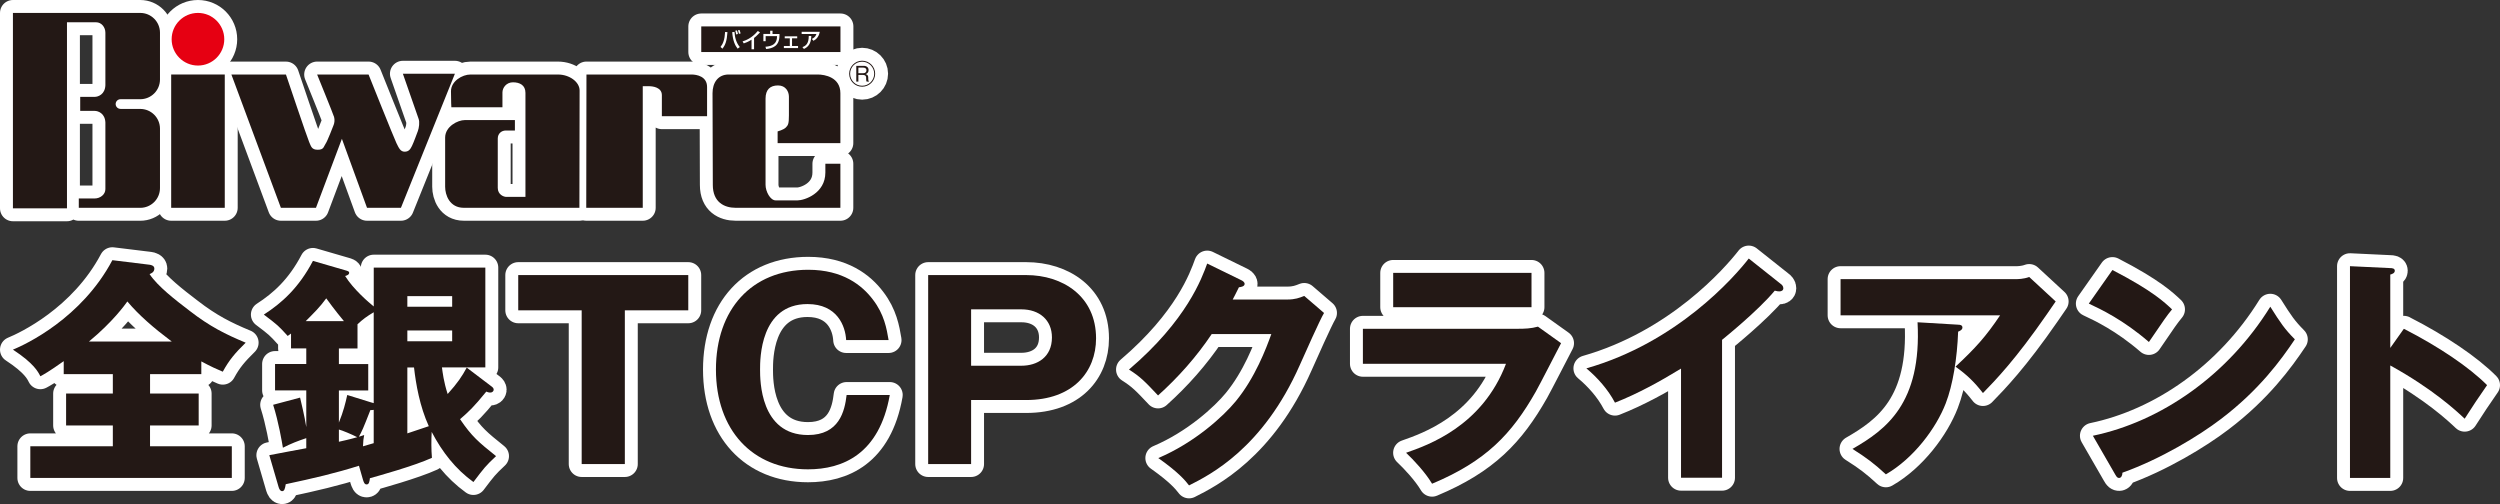 <?xml version="1.0" encoding="UTF-8"?>
<svg id="_レイヤー_1" data-name="レイヤー 1" xmlns="http://www.w3.org/2000/svg" viewBox="0 0 967.12 195">
  <rect x="0" y="0" width="967.12" height="195" fill="#333333" stroke="none"/>
  <defs>
    <style>
      .cls-1, .cls-2 {
        fill: #fff;
      }

      .cls-2 {
        stroke: #fff;
        stroke-linejoin: round;
        stroke-width: 10px;
      }

      .cls-3 {
        fill: #e60012;
      }

      .cls-4 {
        fill: #231815;
      }
    </style>
  </defs>
  <g>
    <g>
      <path class="cls-2" d="m58.04,152.24h18.82v12.34h-18.82v8.07h31.64v12.25H11.73v-12.25h31.92v-8.07h-18.08v-12.34h18.08v-7.52h-19v-5.01c-5.9,4.18-7.84,5.2-9.04,5.85-.83-1.67-2.49-5.01-10.61-10.3,4.98-2.04,26.57-12.15,38.47-34.61l14.39,1.76c.65.09,1.85.37,1.85,1.48,0,1.48-1.38,1.95-1.85,2.13,3.04,4.64,9.87,9.93,15.59,14.29,7.66,5.94,13.75,9,21.59,12.25-4.15,4.08-6.37,6.68-8.86,11.23-2.21-.93-4.52-1.95-8.3-3.99v4.92h-19.83v7.52Zm8.39-20.13c-6.92-5.2-12.64-10.11-17.16-15.49-.92,1.3-5.63,7.89-14.85,15.49h32.01Z"/>
      <path class="cls-2" d="m190.33,149.64c.37.28.65.65.65,1.11s-.37,1.11-1.38,1.11c-.55,0-1.01-.19-1.48-.37-4.98,6.12-6.83,7.79-10.15,10.67,4.61,6.77,7.1,8.81,13.93,14.29-4.06,3.8-4.61,4.55-8.76,10.02-6.92-5.01-12.08-11.6-16.14-19.39-.18,3.15-.18,6.87.09,10.02-6.83,3.15-21.31,7.14-23.99,7.89-.18,1.48-.37,2.41-1.29,2.41-.83,0-1.11-.93-1.38-1.76l-1.57-5.47c-9.13,2.88-17.44,4.82-28.32,7.14-.28,1.76-.55,2.69-1.38,2.69-.74,0-1.11-.74-1.38-1.58l-3.6-12.34c3.23-.65,12.36-2.32,14.3-2.69v-3.9c-3.6,1.21-5.72,2.04-9.04,3.71-.37-2.23-1.66-9.93-3.78-16.61l10.42-2.78c.46,2.04,1.66,6.77,2.4,11.41v-14.2h-12.08v-10.21h12.08v-6.03h-5.9v-5.75c-.28.19-.65.46-1.29.93-3.51-3.9-4.06-4.36-9.23-8.26,6.92-4.45,13.56-10.39,19-20.78l12.45,3.62c1.01.28,1.57.46,1.57.93,0,.83-.92,1.11-1.57,1.3,3.14,5.1,9.32,10.39,11.07,11.78v-15.03h43.17v38.6h-16.79c.28,1.95.65,5.47,2.21,10.3,3.87-4.27,5.63-6.96,7.38-10.21l9.78,7.42Zm-57.29-25.42c-.55-.65-3.69-4.45-6.83-8.81-2.58,3.53-4.61,5.47-7.93,8.81h14.76Zm-1.94,39.25c1.75-4.27,2.58-7.7,3.23-10.67l8.95,2.78c.46.19.83.19,1.29.37v-35.16c-2.77,1.67-4.06,2.6-6.27,4.64v9.37h-7.2v6.03h11.35v10.21h-11.35v12.43Zm0,7.42c1.57-.37,3.51-.74,7.1-1.76-2.12-1.11-5.72-2.6-7.1-2.97v4.73Zm13.47-12.34c-.46.09-.83.09-1.29.09-2.86,7.33-3.23,8.07-4.43,10.3.83-.28,1.29-.37,2.03-.65-.28,1.39-.37,2.23-.46,4.36,2.58-.74,2.86-.84,4.15-1.21v-12.9Zm13.01-39.9h17.34v-4.08h-17.34v4.08Zm17.34,9.19h-17.34v4.18h17.34v-4.18Zm-17.34,14.29v25.52c2.77-.93,4.7-1.58,8.3-2.78-3.51-7.7-4.98-16.24-5.72-22.73h-2.58Z"/>
      <path class="cls-2" d="m241.72,179.52h-16.7v-59.47h-24.54v-13.64h65.78v13.64h-24.54v59.47Z"/>
      <path class="cls-2" d="m344.21,152.8c-4.06,22.92-18.27,28.76-31.64,28.76-21.59,0-35.61-15.31-35.61-38.6s13.84-38.6,35.7-38.6c13.38,0,20.85,6.03,25,11.51,4.43,5.75,5.35,11.32,6.09,15.68h-16.42c-.28-5.38-3.41-13.92-14.94-13.92-18.36,0-18.36,21.25-18.36,25.33s0,25.33,18.54,25.33c12.08,0,14.21-9.19,14.94-15.49h16.7Z"/>
      <path class="cls-2" d="m359.06,106.41h37.92c14.11,0,27.03,8.17,27.03,24.49,0,12.9-8.95,23.85-27.03,23.85h-21.31v24.77h-16.61v-73.11Zm16.61,35.07h19.46c6.18,0,11.81-3.34,11.81-10.95,0-6.77-4.89-10.86-11.81-10.86h-19.46v21.8Z"/>
      <path class="cls-2" d="m497.99,115.87c3.04,0,4.7-.65,6.55-1.39l7.66,6.59c-1.66,2.78-7.29,15.49-9.41,20.23-14.21,32.1-34.69,42.4-42.81,46.48-1.57-2.04-4.15-5.1-11.9-10.58,14.02-5.94,25.19-16.14,29.98-21.99,7.47-9.09,11.72-20.32,13.75-25.98h-23.06c-5.9,8.81-12.92,16.7-20.76,23.75-4.98-5.29-6.83-7.24-11.25-10.02,22.42-19.11,28.23-35.44,30.26-41.01l13.28,6.49c.37.19,1.2.65,1.2,1.39,0,.93-1.29,1.21-2.21,1.3-1.48,2.88-1.75,3.62-2.4,4.73h21.13Z"/>
      <path class="cls-2" d="m587.02,127.19c2.86,0,5.26-.09,7.93-.83l8.95,6.4c-1.57,2.97-8.3,16.14-9.78,18.74-9.32,16.42-19.28,26.91-40.13,35.63-2.58-4.36-7.2-9.28-10.06-11.97,8.49-2.97,29.52-10.3,38.65-34.42h-55.35v-13.55h59.78Zm5.44-21.62v13.27h-53.51v-13.27h53.51Z"/>
      <path class="cls-2" d="m666.17,184.81h-15.87v-42.22c-8.21,5.01-16.61,9.65-25.55,13.18-2.68-5.1-6.83-9.74-11.07-13.27,35.15-10.02,57.2-35.26,62.82-42.49l12.27,9.74c.55.37,1.11.93,1.11,1.76s-.74,1.21-1.48,1.21c-.46,0-.83,0-1.84-.28-6.55,7.89-19.83,18.56-20.39,19.02v53.35Z"/>
      <path class="cls-2" d="m779.83,107.98c.65,0,2.95,0,5.17-.83l10.24,9.46c-.92,1.3-1.2,1.76-3.32,4.82-12.18,17.63-20.02,25.7-24.82,30.62-3.32-4.27-6.09-6.96-10.61-10.21,7.66-7.14,11.72-11.6,17.25-19.86h-61.72v-14.01h67.81Zm-22.33,17.63c.65,0,1.66.09,1.66,1.11,0,.93-1.2,1.39-1.66,1.58-.37,10.21-2.03,20.6-4.8,27.74-3.69,9.56-12.36,21.25-23.16,27.46-4.52-4.18-7.47-6.4-12.92-9.84,12.92-7.42,26.85-17.54,25.18-48.99l15.68.93Z"/>
      <path class="cls-2" d="m817.19,104.46c15.5,7.98,20.3,12.62,23.06,15.22-2.21,2.69-2.86,3.71-8.95,12.62-9.87-8.54-18.64-12.71-23.25-14.85l9.13-12.99Zm-7.56,64.11c26.29-5.47,52.21-23.38,68.63-49.92,3.97,6.31,5.54,8.63,9.5,12.62-5.35,7.98-13.84,19.67-28.69,30.9-8.39,6.4-23.16,15.4-38.01,20.69,0,1.02-.46,2.04-1.29,2.04-.55,0-.92-.28-1.48-1.3l-8.67-15.03Z"/>
      <path class="cls-2" d="m929.92,127.19c13.65,6.96,25.37,14.94,32.2,21.8-4.15,6.03-4.61,6.68-8.67,12.99-3.04-2.88-12.27-11.51-28.78-20.6v43.52h-15.59v-81.93l15.59.74c.65,0,1.75.09,1.75,1.02s-1.01,1.3-1.75,1.48v28.39l5.26-7.42Z"/>
    </g>
    <g>
      <g>
        <rect class="cls-2" x="271.28" y="10.22" width="53.85" height="9.91"/>
        <g>
          <path class="cls-2" d="m278.73,18.16c1.01-1.26,1.6-2.82,1.77-5.8l.92.07c-.25,3.57-.86,5.02-1.95,6.4l-.74-.68Zm5.41-5.81c.11,2.12.69,4.23,2.06,5.85l-.84.63c-.85-1.08-1.84-2.75-2.11-6.39l.89-.1Zm.66.98c-.12-.8-.28-1.2-.37-1.43l.64-.15c.18.45.29.81.4,1.4l-.67.18Zm1.07-.24c-.16-.69-.23-.91-.41-1.34l.62-.16c.17.44.32.87.42,1.35l-.63.15Z"/>
          <path class="cls-2" d="m291.7,19.05h-.97v-3.69c-1.31.85-2.36,1.21-3.01,1.43l-.46-.78c1.11-.36,3.52-1.16,5.88-4.01l.88.54c-1.27,1.34-1.94,1.86-2.31,2.15v4.37Z"/>
          <path class="cls-2" d="m298.85,11.92v1.24h2.7l-.02.74c-.09,3.96-2.63,4.8-5.15,5.07l-.28-.89c2.66-.2,4.49-1.08,4.49-4.04v-.06h-4.4v1.95h-.88v-2.79h2.63v-1.24h.91Z"/>
          <path class="cls-2" d="m308.4,14.05v.77h-2v2.97h2.33v.81h-5.49v-.81h2.3v-2.97h-1.97v-.77h4.82Z"/>
          <path class="cls-2" d="m317.11,12.28c-.06.41-.22,1.34-.92,2.26-.56.73-1.15,1.04-1.52,1.24l-.61-.73c.55-.25,1.36-.68,1.79-1.9h-5.73v-.86h6.99Zm-6.69,5.95c1.29-.5,2.43-1.26,2.45-4.33l.99.02c-.1,3.13-1.31,4.27-2.86,5.02l-.59-.72Z"/>
        </g>
        <rect class="cls-2" x="66.22" y="28.82" width="20.73" height="51.57"/>
        <path class="cls-2" d="m46.61,42.12c-1.03,0-1.87-.84-1.87-1.87s.84-1.87,1.87-1.87h7.64c4.22,0,7.64-3.42,7.64-7.64V12.64c0-4.22-3.42-7.64-7.64-7.64H5v75.59h20.91V8.62h11.26c2.11,0,3.6,1.93,3.6,4.03v20.33c-.15,3.58-2.84,4.49-4.11,4.49h-5.63v5.43h5.63c1.27,0,3.96.91,4.11,4.49v25.78c0,2.11-2.04,3.61-4.15,3.61h-6.14v3.62h23.77c4.22,0,7.64-3.42,7.64-7.64v-22.98c0-4.22-3.42-7.64-7.64-7.64h-7.64Z"/>
        <path class="cls-2" d="m86.76,15.18c0,5.62-4.56,10.18-10.18,10.18s-10.18-4.56-10.18-10.18,4.56-10.18,10.18-10.18,10.18,4.56,10.18,10.18Z"/>
        <path class="cls-2" d="m89.51,28.82l19.15,51.57h13.57l10.03-26.69,9.72,26.69h13.12l20.88-51.87h-20.13s5.65,16.28,6.1,17.49c.45,1.21.15,3.47-.3,4.68-.45,1.21-1.66,4.52-2.26,5.73-.6,1.21-1.2,2.26-2.86,2.26s-2.26-1.51-3.17-3.32c-.9-1.81-10.78-26.54-10.78-26.54h-19.9s6.26,15.38,6.56,16.44c.3,1.06.15,2.26-.15,3.02-.3.76-2.41,6.33-3.17,7.39-.75,1.06-.6,2.26-3.01,2.26s-2.57-1.36-3.32-3.01c-.75-1.66-8.97-26.09-8.97-26.09h-21.11Z"/>
        <path class="cls-2" d="m174.62,41.49h19.75v-5.73c0-1.81,1.51-3.92,4.07-3.92s4.83,1.06,4.83,4.07v40.26h-7.39c-1.06,0-3.32-.91-3.32-3.47v-19.12c0-1.96,1.51-3.09,3.09-3.09h3.54v-4.03h-19.45c-2.56,0-7.54,2.41-7.54,6.79v19c0,3.17,1.7,8.14,7.24,8.14h44.7s.08-42.07.08-45.38-3.92-6.18-8.37-6.18h-33.85c-3.17,0-7.54,2.56-7.54,6.49s.15,6.18.15,6.18Z"/>
        <path class="cls-2" d="m226.87,28.82h40.56c2.19,0,6.1.76,6.1,4.83v11.31h-17.49v-8.14c0-3.02-3.47-3.47-4.98-3.47h-2.41v47.04h-21.86l.08-51.57Z"/>
        <path class="cls-2" d="m281.9,28.82h34.38c2.79,0,8.82,1.06,8.82,7.24v19.3h-24.28v-4.52s2.26-.6,3.17-1.51c.91-.91,1.2-1.51,1.2-4.67v-7.24c0-1.96-1.2-4.37-4.22-4.37s-4.82,1.58-4.82,5.12v33.32c0,2.56,1.81,6.03,3.92,6.03h8.44c2.71,0,10.78-2.71,10.78-10.78v-3.39h5.81v17.04h-40.49c-4.45,0-8.86-2.19-8.86-8.86s-.11-31.4-.11-35.47,2.11-7.24,6.26-7.24Z"/>
      </g>
      <path class="cls-2" d="m338.55,28.52c0,2.77-2.25,5.03-5.03,5.03s-5.02-2.26-5.02-5.03,2.28-5.03,5.02-5.03,5.03,2.23,5.03,5.03Zm-9.68,0c0,2.57,2.08,4.65,4.65,4.65s4.66-2.08,4.66-4.65-2.11-4.65-4.66-4.65-4.65,2.05-4.65,4.65Zm5.22-3.05c1.34,0,1.92.75,1.92,1.62,0,1.19-.88,1.48-1.17,1.59.25.05,1.04.22,1.04,1.31v.47c0,.77.16.91.3,1.02v.1h-.93c-.11-.23-.18-.37-.18-.98v-.53c0-.41-.16-1.07-1.22-1.07h-1.79v2.58h-.81v-6.1h2.84Zm-2.03.69v2.15h1.96c.76,0,1.17-.5,1.17-1.11s-.39-1.04-1.22-1.04h-1.91Z"/>
    </g>
  </g>
  <g>
    <g>
      <path class="cls-4" d="m58.04,152.24h18.82v12.34h-18.82v8.07h31.64v12.25H11.73v-12.25h31.92v-8.07h-18.08v-12.34h18.08v-7.52h-19v-5.01c-5.9,4.18-7.84,5.2-9.04,5.85-.83-1.67-2.49-5.01-10.61-10.3,4.98-2.04,26.57-12.15,38.47-34.61l14.39,1.76c.65.09,1.85.37,1.85,1.48,0,1.48-1.38,1.95-1.85,2.13,3.04,4.64,9.87,9.93,15.59,14.29,7.66,5.94,13.75,9,21.59,12.25-4.15,4.08-6.37,6.68-8.86,11.23-2.21-.93-4.52-1.95-8.3-3.99v4.92h-19.83v7.52Zm8.39-20.13c-6.92-5.2-12.64-10.11-17.16-15.49-.92,1.3-5.63,7.89-14.85,15.49h32.01Z"/>
      <path class="cls-4" d="m190.33,149.64c.37.28.65.65.65,1.11s-.37,1.11-1.38,1.11c-.55,0-1.01-.19-1.48-.37-4.98,6.12-6.83,7.79-10.15,10.67,4.61,6.77,7.1,8.81,13.93,14.29-4.06,3.8-4.61,4.55-8.76,10.02-6.92-5.01-12.08-11.6-16.14-19.39-.18,3.15-.18,6.87.09,10.02-6.83,3.15-21.31,7.14-23.99,7.89-.18,1.48-.37,2.41-1.29,2.41-.83,0-1.11-.93-1.38-1.76l-1.57-5.47c-9.13,2.88-17.44,4.82-28.32,7.14-.28,1.76-.55,2.69-1.38,2.69-.74,0-1.11-.74-1.38-1.58l-3.6-12.34c3.23-.65,12.36-2.32,14.3-2.69v-3.9c-3.6,1.21-5.72,2.04-9.04,3.71-.37-2.23-1.66-9.93-3.78-16.61l10.42-2.78c.46,2.04,1.66,6.77,2.4,11.41v-14.2h-12.08v-10.21h12.08v-6.03h-5.9v-5.75c-.28.19-.65.46-1.29.93-3.51-3.9-4.06-4.36-9.23-8.26,6.92-4.45,13.56-10.39,19-20.78l12.45,3.62c1.01.28,1.57.46,1.57.93,0,.83-.92,1.11-1.57,1.3,3.14,5.1,9.32,10.39,11.07,11.78v-15.03h43.17v38.6h-16.79c.28,1.95.65,5.47,2.21,10.3,3.87-4.27,5.63-6.96,7.38-10.21l9.78,7.42Zm-57.29-25.42c-.55-.65-3.69-4.45-6.83-8.81-2.58,3.53-4.61,5.47-7.93,8.81h14.76Zm-1.94,39.25c1.75-4.27,2.58-7.7,3.23-10.67l8.95,2.78c.46.19.83.19,1.29.37v-35.16c-2.77,1.67-4.06,2.6-6.27,4.64v9.37h-7.2v6.03h11.35v10.21h-11.35v12.43Zm0,7.42c1.57-.37,3.51-.74,7.1-1.76-2.12-1.11-5.72-2.6-7.1-2.97v4.73Zm13.47-12.34c-.46.09-.83.09-1.29.09-2.86,7.33-3.23,8.07-4.43,10.3.83-.28,1.29-.37,2.03-.65-.28,1.39-.37,2.23-.46,4.36,2.58-.74,2.86-.84,4.15-1.21v-12.9Zm13.01-39.9h17.34v-4.08h-17.34v4.08Zm17.34,9.19h-17.34v4.18h17.34v-4.18Zm-17.34,14.29v25.52c2.77-.93,4.7-1.58,8.3-2.78-3.51-7.7-4.98-16.24-5.72-22.73h-2.58Z"/>
      <path class="cls-4" d="m241.72,179.52h-16.7v-59.47h-24.54v-13.64h65.78v13.64h-24.54v59.47Z"/>
      <path class="cls-4" d="m344.21,152.8c-4.06,22.92-18.27,28.76-31.64,28.76-21.59,0-35.61-15.31-35.61-38.6s13.84-38.6,35.7-38.6c13.38,0,20.85,6.03,25,11.51,4.43,5.75,5.35,11.32,6.09,15.68h-16.42c-.28-5.38-3.41-13.92-14.94-13.92-18.36,0-18.36,21.25-18.36,25.33s0,25.33,18.54,25.33c12.08,0,14.21-9.19,14.94-15.49h16.7Z"/>
      <path class="cls-4" d="m359.06,106.41h37.92c14.11,0,27.03,8.17,27.03,24.49,0,12.9-8.95,23.85-27.03,23.85h-21.31v24.77h-16.61v-73.11Zm16.61,35.07h19.46c6.18,0,11.81-3.34,11.81-10.95,0-6.77-4.89-10.86-11.81-10.86h-19.46v21.8Z"/>
      <path class="cls-4" d="m497.99,115.87c3.04,0,4.7-.65,6.55-1.39l7.66,6.59c-1.66,2.78-7.29,15.49-9.41,20.23-14.21,32.1-34.69,42.4-42.81,46.48-1.57-2.04-4.15-5.1-11.9-10.58,14.02-5.94,25.19-16.14,29.98-21.99,7.47-9.09,11.72-20.32,13.75-25.98h-23.06c-5.9,8.81-12.92,16.7-20.76,23.75-4.98-5.29-6.83-7.24-11.25-10.02,22.42-19.11,28.23-35.44,30.26-41.01l13.28,6.49c.37.19,1.2.65,1.2,1.39,0,.93-1.29,1.21-2.21,1.3-1.48,2.88-1.75,3.62-2.4,4.73h21.13Z"/>
      <path class="cls-4" d="m587.02,127.19c2.86,0,5.26-.09,7.93-.83l8.95,6.4c-1.57,2.97-8.3,16.14-9.78,18.74-9.32,16.42-19.28,26.91-40.13,35.63-2.58-4.36-7.2-9.28-10.06-11.97,8.49-2.97,29.52-10.3,38.65-34.42h-55.35v-13.55h59.78Zm5.44-21.62v13.27h-53.51v-13.27h53.51Z"/>
      <path class="cls-4" d="m666.17,184.81h-15.87v-42.22c-8.21,5.01-16.61,9.65-25.55,13.18-2.68-5.1-6.83-9.74-11.07-13.27,35.15-10.02,57.2-35.26,62.82-42.49l12.27,9.74c.55.37,1.11.93,1.11,1.76s-.74,1.21-1.48,1.21c-.46,0-.83,0-1.84-.28-6.55,7.89-19.83,18.56-20.39,19.02v53.35Z"/>
      <path class="cls-4" d="m779.83,107.98c.65,0,2.95,0,5.17-.83l10.24,9.46c-.92,1.3-1.2,1.76-3.32,4.82-12.18,17.63-20.02,25.7-24.82,30.62-3.32-4.27-6.09-6.96-10.61-10.21,7.66-7.14,11.72-11.6,17.25-19.86h-61.72v-14.01h67.81Zm-22.33,17.63c.65,0,1.66.09,1.66,1.11,0,.93-1.2,1.39-1.66,1.58-.37,10.21-2.03,20.6-4.8,27.74-3.69,9.56-12.36,21.25-23.16,27.46-4.52-4.18-7.47-6.4-12.92-9.84,12.92-7.42,26.85-17.54,25.18-48.99l15.68.93Z"/>
      <path class="cls-4" d="m817.19,104.46c15.5,7.98,20.3,12.62,23.06,15.22-2.21,2.69-2.86,3.71-8.95,12.62-9.87-8.54-18.64-12.71-23.25-14.85l9.13-12.99Zm-7.56,64.11c26.29-5.47,52.21-23.38,68.63-49.92,3.97,6.31,5.54,8.63,9.5,12.62-5.35,7.98-13.84,19.67-28.69,30.9-8.39,6.4-23.16,15.4-38.01,20.69,0,1.02-.46,2.04-1.29,2.04-.55,0-.92-.28-1.48-1.3l-8.67-15.03Z"/>
      <path class="cls-4" d="m929.92,127.19c13.65,6.96,25.37,14.94,32.2,21.8-4.15,6.03-4.61,6.68-8.67,12.99-3.04-2.88-12.27-11.51-28.78-20.6v43.52h-15.59v-81.93l15.59.74c.65,0,1.75.09,1.75,1.02s-1.01,1.3-1.75,1.48v28.39l5.26-7.42Z"/>
    </g>
    <g>
      <g>
        <rect class="cls-4" x="271.28" y="10.22" width="53.85" height="9.91"/>
        <g>
          <path class="cls-1" d="m278.73,18.16c1.01-1.26,1.6-2.82,1.77-5.8l.92.07c-.25,3.57-.86,5.02-1.95,6.4l-.74-.68Zm5.41-5.81c.11,2.12.69,4.23,2.06,5.85l-.84.63c-.85-1.08-1.84-2.75-2.11-6.39l.89-.1Zm.66.98c-.12-.8-.28-1.2-.37-1.43l.64-.15c.18.45.29.81.4,1.4l-.67.18Zm1.07-.24c-.16-.69-.23-.91-.41-1.34l.62-.16c.17.44.32.87.42,1.35l-.63.15Z"/>
          <path class="cls-1" d="m291.7,19.05h-.97v-3.69c-1.31.85-2.36,1.21-3.01,1.43l-.46-.78c1.11-.36,3.52-1.16,5.88-4.01l.88.54c-1.27,1.34-1.94,1.86-2.31,2.15v4.37Z"/>
          <path class="cls-1" d="m298.85,11.92v1.24h2.7l-.02.74c-.09,3.96-2.63,4.8-5.15,5.07l-.28-.89c2.66-.2,4.49-1.08,4.49-4.04v-.06h-4.4v1.95h-.88v-2.79h2.63v-1.24h.91Z"/>
          <path class="cls-1" d="m308.4,14.05v.77h-2v2.97h2.33v.81h-5.49v-.81h2.3v-2.97h-1.97v-.77h4.82Z"/>
          <path class="cls-1" d="m317.11,12.28c-.06.41-.22,1.34-.92,2.26-.56.73-1.15,1.04-1.52,1.24l-.61-.73c.55-.25,1.36-.68,1.79-1.9h-5.73v-.86h6.99Zm-6.69,5.95c1.29-.5,2.43-1.26,2.45-4.33l.99.02c-.1,3.13-1.31,4.27-2.86,5.02l-.59-.72Z"/>
        </g>
        <rect class="cls-4" x="66.22" y="28.82" width="20.73" height="51.57"/>
        <path class="cls-4" d="m46.61,42.12c-1.03,0-1.87-.84-1.87-1.87s.84-1.87,1.87-1.87h7.64c4.22,0,7.64-3.42,7.64-7.64V12.64c0-4.22-3.42-7.64-7.64-7.64H5v75.59h20.91V8.62h11.26c2.11,0,3.6,1.93,3.6,4.03v20.33c-.15,3.58-2.84,4.49-4.11,4.49h-5.63v5.43h5.63c1.27,0,3.96.91,4.11,4.49v25.78c0,2.11-2.04,3.61-4.15,3.61h-6.14v3.62h23.77c4.22,0,7.64-3.42,7.64-7.64v-22.98c0-4.22-3.42-7.64-7.64-7.64h-7.64Z"/>
        <path class="cls-3" d="m86.76,15.18c0,5.62-4.56,10.18-10.18,10.18s-10.18-4.56-10.18-10.18,4.56-10.18,10.18-10.18,10.18,4.56,10.18,10.18Z"/>
        <path class="cls-4" d="m89.51,28.82l19.15,51.57h13.57l10.03-26.69,9.72,26.69h13.12l20.88-51.87h-20.13s5.65,16.28,6.1,17.49c.45,1.21.15,3.47-.3,4.68-.45,1.21-1.66,4.52-2.26,5.73-.6,1.21-1.2,2.26-2.86,2.26s-2.26-1.51-3.17-3.32c-.9-1.81-10.78-26.54-10.78-26.54h-19.9s6.26,15.38,6.56,16.44c.3,1.06.15,2.26-.15,3.02-.3.76-2.41,6.33-3.17,7.39-.75,1.06-.6,2.26-3.01,2.26s-2.57-1.36-3.32-3.01c-.75-1.66-8.97-26.09-8.97-26.09h-21.11Z"/>
        <path class="cls-4" d="m174.62,41.49h19.75v-5.73c0-1.81,1.51-3.92,4.07-3.92s4.83,1.06,4.83,4.07v40.26h-7.39c-1.06,0-3.32-.91-3.32-3.47v-19.12c0-1.96,1.51-3.09,3.09-3.09h3.54v-4.03h-19.45c-2.56,0-7.54,2.41-7.54,6.79v19c0,3.17,1.7,8.14,7.24,8.14h44.7s.08-42.07.08-45.38-3.92-6.18-8.37-6.18h-33.85c-3.17,0-7.54,2.56-7.54,6.49s.15,6.18.15,6.18Z"/>
        <path class="cls-4" d="m226.87,28.82h40.56c2.19,0,6.1.76,6.1,4.83v11.31h-17.49v-8.14c0-3.02-3.47-3.47-4.98-3.47h-2.41v47.04h-21.86l.08-51.57Z"/>
        <path class="cls-4" d="m281.9,28.82h34.38c2.79,0,8.82,1.06,8.82,7.24v19.3h-24.28v-4.52s2.26-.6,3.17-1.51c.91-.91,1.2-1.51,1.2-4.67v-7.24c0-1.96-1.2-4.37-4.22-4.37s-4.82,1.58-4.82,5.12v33.32c0,2.56,1.81,6.03,3.92,6.03h8.44c2.71,0,10.78-2.71,10.78-10.78v-3.39h5.81v17.04h-40.49c-4.45,0-8.86-2.19-8.86-8.86s-.11-31.4-.11-35.47,2.11-7.24,6.26-7.24Z"/>
      </g>
      <path class="cls-4" d="m338.55,28.52c0,2.77-2.25,5.03-5.03,5.03s-5.02-2.26-5.02-5.03,2.28-5.03,5.02-5.03,5.03,2.23,5.03,5.03Zm-9.68,0c0,2.57,2.08,4.65,4.65,4.65s4.66-2.08,4.66-4.65-2.11-4.65-4.66-4.65-4.65,2.05-4.65,4.65Zm5.22-3.05c1.34,0,1.92.75,1.92,1.62,0,1.19-.88,1.48-1.17,1.59.25.05,1.04.22,1.04,1.31v.47c0,.77.16.91.3,1.02v.1h-.93c-.11-.23-.18-.37-.18-.98v-.53c0-.41-.16-1.07-1.22-1.07h-1.79v2.58h-.81v-6.1h2.84Zm-2.03.69v2.15h1.96c.76,0,1.17-.5,1.17-1.11s-.39-1.04-1.22-1.04h-1.91Z"/>
    </g>
  </g>
</svg>